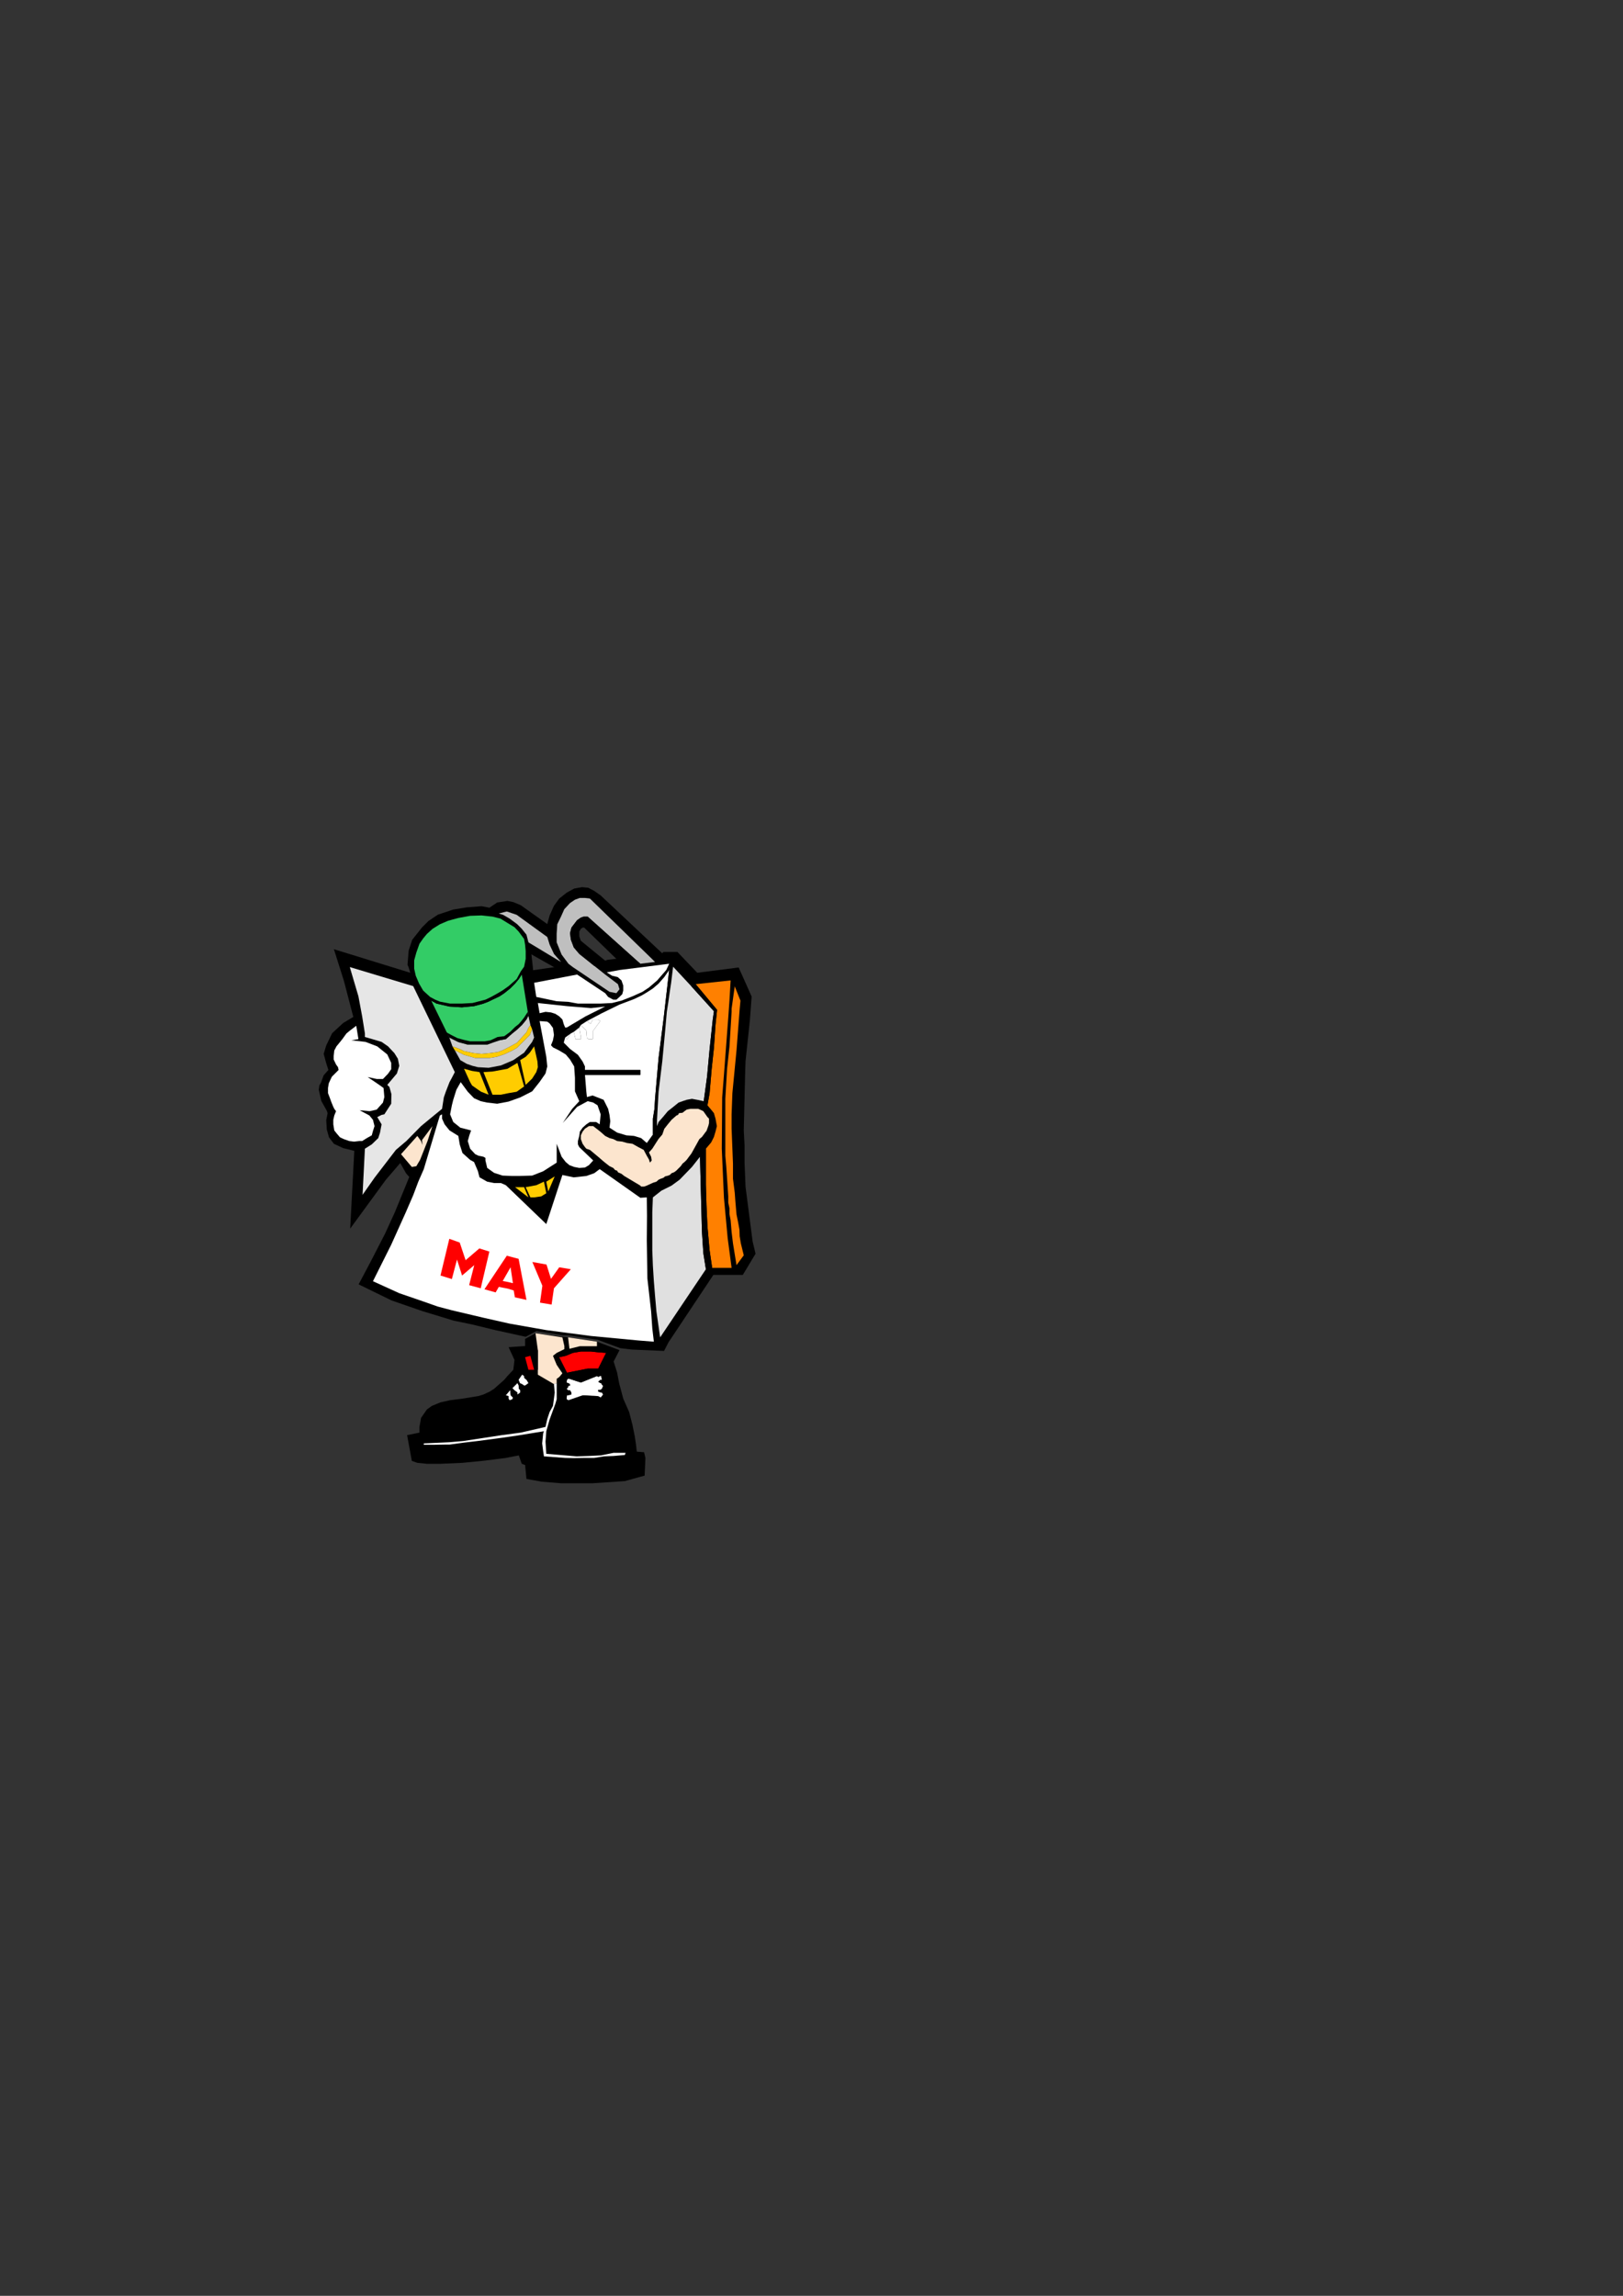 <?xml version="1.0" encoding="utf-8"?>
<!-- Created by UniConvertor 2.0rc4 (https://sk1project.net/) -->
<svg xmlns="http://www.w3.org/2000/svg" height="841.89pt" viewBox="0 0 595.276 841.89" width="595.276pt" version="1.1" xmlns:xlink="http://www.w3.org/1999/xlink" id="6459120f-f610-11ea-bb68-dcc15c148e23">

<rect x="0" y="0" width="595.276" height="841.89" fill="#333333" stroke="none"/>

<g>
	<path style="fill:#000000;" d="M 196.406,488.913 L 208.358,490.425 218.942,492.009 227.222,495.105 225.062,499.281 226.358,503.385 227.078,507.201 228.59,512.889 230.75,517.785 231.974,522.537 232.838,526.857 233.27,529.737 233.558,532.329 236.222,532.545 236.726,534.633 236.438,541.113 229.166,543.129 217.358,543.921 205.766,543.921 198.71,543.345 193.094,542.337 192.59,537.225 191.366,536.793 190.286,533.697 185.534,534.633 177.614,535.641 169.622,536.433 161.558,536.793 156.59,536.793 153.062,536.433 151.046,535.713 149.318,526.281 153.854,525.345 153.854,523.257 154.43,519.945 156.59,516.849 158.39,515.553 161.558,514.257 165.086,513.465 169.622,512.889 175.382,511.953 177.326,511.377 179.63,510.297 181.214,509.289 184.958,505.977 186.11,504.609 188.27,502.305 188.702,498.705 186.542,494.025 192.59,493.593 192.59,491.001 196.406,488.913 Z" />
	<path style="fill:#000000;" d="M 220.526,352.761 L 222.83,351.969 227.006,351.465 235.07,352.761 240.398,351.969 243.35,349.089 248.462,349.089 255.734,356.721 270.926,354.777 275.678,365.433 275.03,374.217 273.446,389.121 273.302,393.369 273.086,402.729 272.798,414.537 273.086,419.937 273.086,426.345 273.446,435.201 276.038,455.217 277.118,459.753 272.438,467.529 261.638,467.529 245.15,492.297 243.566,495.393 231.686,494.889 227.51,494.385 219.158,491.289 208.574,489.705 206.558,489.705 196.694,488.121 192.806,490.209 181.358,487.689 173.078,485.673 166.454,484.305 154.862,480.777 143.63,476.889 131.534,470.985 135.926,462.705 141.254,452.337 144.782,444.633 150.11,431.601 148.958,430.305 146.798,426.489 141.542,432.609 128.438,450.537 129.95,422.025 125.846,421.017 122.462,419.433 120.662,417.057 119.87,414.249 119.654,410.793 120.158,408.201 119.87,407.337 117.854,403.737 116.918,399.633 117.134,398.049 117.71,397.041 118.718,394.305 120.446,392.361 119.654,389.913 118.718,386.457 119.654,383.361 121.814,378.897 125.846,375.153 129.59,372.921 126.134,359.673 122.462,348.081 150.47,356.721 149.894,354.777 149.462,353.769 149.894,348.585 151.19,344.625 154.79,340.089 157.166,337.713 160.622,335.409 166.238,333.537 171.134,332.745 176.534,332.313 178.982,332.745 182.726,333.897 184.742,334.833 187.118,336.129 189.854,338.073 191.51,339.873 193.31,342.033 194.03,344.913 194.822,349.089 195.542,355.785 204.47,354.489 210.446,353.985 220.526,352.761 Z" />
	<path style="fill:#ffffff;" d="M 219.95,412.305 L 220.31,408.633 219.158,405.321 217.574,404.313 215.558,403.809 211.67,405.897 206.414,411.801 209.87,406.617 212.462,403.809 210.878,400.209 210.878,395.241 210.59,391.065 209.078,388.545 207.494,386.673 205.118,385.233 202.814,384.081 202.094,383.289 202.814,381.489 203.174,379.545 202.814,376.953 201.59,375.297 200.726,374.649 197.918,374.433 200.366,387.537 200.726,391.065 200.078,393.657 197.918,396.753 195.182,400.209 190.79,402.441 186.542,403.953 182.366,404.745 178.622,404.313 176.318,403.809 173.87,402.729 171.566,400.353 168.974,396.825 167.39,399.633 166.238,403.305 165.734,405.321 165.086,408.633 166.238,411.441 168.83,413.529 172.79,414.537 172.142,416.337 171.566,418.425 172.43,421.233 174.302,423.249 175.526,423.825 177.326,424.185 178.046,424.617 178.046,425.553 178.694,428.289 181.214,430.089 184.31,431.097 187.91,431.241 190.286,431.241 195.182,431.097 199.214,429.513 204.182,426.345 204.182,419.433 205.982,424.185 207.494,426.129 208.862,427.281 210.59,427.929 212.462,428.289 214.55,428.145 215.99,427.281 217.574,425.553 212.462,420.657 211.958,419.649 211.958,418.425 212.462,416.553 212.678,414.969 213.686,413.529 215.054,412.305 216.35,411.441 218.654,411.441 219.95,412.305 Z" />
	<path style="fill:#33cc66;" d="M 191.366,357.369 L 190.286,359.025 188.918,360.681 187.118,362.481 184.958,364.209 183.23,365.361 180.638,366.585 179.198,367.305 177.326,368.025 173.87,368.961 169.406,369.393 164.798,369.105 160.118,368.025 158.174,366.945 164.798,380.481 168.11,382.137 171.566,383.073 178.694,383.073 180.638,382.353 183.23,381.489 185.534,381.057 187.91,378.969 189.782,377.457 191.51,375.801 193.094,373.857 193.814,372.489 191.366,357.369 Z" />
	<path style="fill:#000000;" d="M 191.366,357.369 L 191.006,356.217 189.494,359.025 186.542,361.617 184.31,363.201 182.222,364.425 180.134,365.577 178.046,366.585 173.294,367.809 169.406,368.025 165.086,368.025 161.342,367.305 159.614,366.585 157.742,365.577 158.174,366.945 160.118,368.025 164.798,369.105 169.406,369.393 173.87,368.961 177.326,368.025 179.198,367.305 180.638,366.585 183.23,365.361 184.958,364.209 187.118,362.481 188.918,360.681 190.286,359.025 191.366,357.369 Z" />
	<path style="fill:#33cc66;" d="M 192.23,344.337 L 190.214,341.601 188.702,340.017 186.11,338.433 183.518,336.849 180.638,336.129 176.606,335.697 172.43,335.841 168.11,336.633 164.366,337.641 161.342,338.937 158.678,340.593 156.59,342.465 155.222,344.121 153.854,346.065 152.702,349.305 151.91,352.185 151.91,355.209 152.486,357.801 153.71,360.681 155.222,363.273 157.742,365.577 159.614,366.585 161.342,367.305 165.086,368.025 169.406,368.025 173.294,367.809 178.046,366.585 180.134,365.577 182.222,364.425 184.31,363.201 186.542,361.617 189.494,359.025 191.006,356.217 192.23,354.489 192.806,351.609 192.806,348.729 192.59,346.425 192.23,344.337 Z" />
	<path style="fill:#ffcc00;" d="M 194.534,375.873 L 193.814,376.953 193.094,378.537 191.51,380.265 189.638,382.353 186.902,383.865 184.31,385.161 182.51,385.809 179.774,386.169 176.606,386.457 173.726,386.169 170.198,385.449 168.614,384.657 165.95,383.721 166.814,385.161 170.198,386.817 174.23,387.969 179.63,387.969 182.222,387.537 184.814,386.673 187.91,385.233 189.638,384.225 194.318,379.545 195.182,377.457 194.534,375.873 Z" />
	<path style="fill:#000000;" d="M 185.534,434.625 L 200.366,448.881 206.27,430.881 203.462,431.385 201.086,436.929 200.366,433.329 199.502,433.329 200.366,437.577 198.494,438.729 195.902,439.089 194.534,439.089 192.806,435.345 192.23,435.345 193.814,439.089 188.918,435.345 185.534,434.625 Z" />
	<path style="fill:#ffcc00;" d="M 192.23,398.409 L 189.782,389.769 186.11,391.929 180.638,392.937 177.326,393.153 180.638,401.433 183.734,401.433 186.542,400.857 189.494,400.353 192.23,398.409 Z" />
	<path style="fill:#ffcc00;" d="M 195.902,383.721 L 194.318,386.025 192.806,387.537 190.79,388.761 192.806,397.833 195.182,395.529 196.694,393.153 197.27,391.353 197.126,389.265 195.902,383.721 Z" />
	<path style="fill:#ffcc00;" d="M 179.198,401.433 L 175.886,393.153 173.15,392.721 170.198,391.929 172.43,396.825 173.15,398.049 175.094,399.417 176.462,400.353 179.198,401.433 Z" />
	<path style="fill:#ffcc00;" d="M 199.502,433.329 L 196.694,434.625 192.806,435.345 194.534,439.089 195.902,439.089 198.494,438.729 200.366,437.577 199.502,433.329 Z" />
	<path style="fill:#ffcc00;" d="M 203.462,431.385 L 200.366,433.329 201.086,436.929 203.462,431.385 Z" />
	<path style="fill:#ffcc00;" d="M 192.23,435.345 L 188.918,435.345 193.814,439.089 192.23,435.345 Z" />
	<path style="fill:#000000;" d="M 268.334,464.937 L 269.486,464.937 270.134,463.929 268.838,455.937 268.334,451.761 267.974,447.441 267.542,445.209 267.542,443.049 267.11,441.033 267.11,438.729 266.39,427.929 266.03,423.825 266.03,402.945 266.678,391.929 267.542,383.865 268.334,371.049 268.334,369.897 269.486,361.689 267.974,359.529 267.542,366.945 267.11,373.137 265.526,394.161 264.878,402.441 264.734,421.233 265.526,439.233 266.894,454.065 268.334,464.937 Z" />
	<path style="fill:#ff8000;" d="M 268.334,464.937 L 266.894,454.065 265.526,439.233 264.734,421.233 264.878,402.441 265.526,394.161 267.11,373.137 267.542,366.945 267.974,359.529 255.158,360.897 263.006,370.329 262.43,375.801 261.854,384.225 260.99,392.361 260.27,400.857 259.478,405.321 260.99,407.121 261.854,408.201 262.43,410.217 262.934,412.953 262.43,414.969 261.854,416.913 260.846,418.929 258.902,421.233 258.902,434.409 259.118,441.897 259.478,449.745 260.27,458.529 261.206,464.937 268.334,464.937 Z" />
	<path style="fill:#ffffff;" d="M 175.886,431.745 L 175.526,430.449 175.31,429.513 173.87,426.129 172.43,425.337 169.622,422.817 168.614,419.649 168.11,416.553 164.87,414.537 163.07,412.305 162.134,410.217 162.134,408.633 161.342,409.065 160.55,411.657 155.438,428.721 153.422,433.329 151.55,438.297 148.742,444.777 143.486,456.441 136.79,469.833 146.438,474.225 155.438,477.321 160.55,479.121 165.734,480.489 177.326,483.225 186.902,485.385 200.366,487.761 216.782,489.921 234.35,491.577 239.822,492.009 239.246,487.113 238.814,480.921 237.446,468.825 237.23,454.857 237.302,445.857 237.23,439.089 234.854,439.233 219.95,428.721 217.934,430.233 215.054,431.241 210.446,431.745 206.27,430.881 200.366,448.881 185.534,434.625 183.734,433.833 181.214,433.833 178.694,433.329 175.886,431.745 Z" />
	<path style="fill:#ff8000;" d="M 270.134,463.929 L 272.798,460.329 271.718,455.937 271.286,453.345 271.214,450.969 270.71,448.161 270.134,445.353 269.918,442.905 269.702,440.385 269.486,437.361 268.838,432.249 268.838,426.705 268.334,413.889 268.334,408.633 268.622,400.857 270.134,385.161 271.286,370.113 271.574,366.945 269.486,361.689 268.334,369.897 268.334,371.049 267.542,383.865 266.678,391.929 266.03,402.945 266.03,423.825 266.39,427.929 267.11,438.729 267.11,441.033 267.542,443.049 267.542,445.209 267.974,447.441 268.334,451.761 268.838,455.937 270.134,463.929 Z" />
	<path style="fill:#000000;" d="M 208.502,353.409 L 205.982,350.025 204.182,345.561 204.182,342.393 204.398,338.937 205.766,336.129 206.99,333.393 209.078,331.161 210.878,329.937 212.678,329.289 214.55,329.289 216.35,329.505 240.254,352.761 243.134,349.809 220.31,328.353 217.934,326.697 215.774,325.545 213.47,325.329 210.59,325.833 207.854,327.345 205.118,329.505 203.174,332.169 201.59,335.697 200.726,338.865 191.006,331.953 188.27,330.801 186.11,330.369 182.366,330.945 178.694,333.393 182.942,334.833 185.894,334.257 189.494,335.481 200.726,343.617 201.59,346.425 203.174,349.809 205.766,352.761 193.814,345.561 194.606,349.809 204.182,355.209 210.086,354.633 208.502,353.409 Z" />
	<path style="fill:#e0e0e0;" d="M 256.742,424.185 L 253.79,427.929 249.254,432.609 246.302,434.769 242.558,436.641 239.462,439.089 239.246,444.489 239.246,458.529 239.462,464.145 239.822,469.833 240.254,475.161 240.758,480.921 242.126,490.425 258.902,465.441 257.966,459.537 257.462,451.761 257.246,443.841 257.03,435.777 256.742,424.185 Z" />
	<path style="fill:#ffffff;" d="M 245.438,355.713 L 243.638,358.305 241.55,360.681 239.462,362.481 237.23,363.921 235.43,365.001 232.55,366.369 227.222,368.385 220.742,371.553 215.27,374.433 216.638,375.441 217.358,373.857 219.374,373.857 220.166,374.433 217.574,377.961 217.574,380.481 217.358,381.129 215.774,381.057 215.27,380.481 215.054,377.961 213.038,375.873 212.462,376.809 213.038,380.265 213.038,381.057 211.094,381.057 210.446,378.393 209.366,378.969 207.998,381.129 207.278,380.481 206.774,382.353 209.078,384.657 211.958,386.817 213.686,389.265 214.55,391.065 214.55,392.361 234.854,392.361 234.854,394.161 214.55,394.161 215.054,400.353 215.27,402.297 217.358,401.721 221.39,403.305 223.046,406.617 223.55,408.849 223.838,411.153 223.55,413.529 226.358,415.329 229.742,416.337 232.55,416.553 235.142,417.345 237.23,419.145 239.462,416.049 239.462,410.217 240.038,406.617 240.254,402.945 241.55,387.969 243.494,372.705 245.438,355.713 Z" />
	<path style="fill:#000000;" d="M 240.974,412.953 L 240.974,410.649 241.55,400.353 242.918,389.121 243.926,378.393 244.574,371.049 245.15,367.305 245.654,363.705 246.158,360.393 246.878,354.489 245.438,355.713 243.494,372.705 241.55,387.969 240.254,402.945 240.038,406.617 239.462,410.217 239.462,416.049 240.974,412.953 Z" />
	<path style="fill:#e0e0e0;" d="M 253.574,361.689 L 246.878,354.489 246.158,360.393 245.654,363.705 245.15,367.305 244.574,371.049 243.926,378.393 242.918,389.121 241.55,400.353 240.974,410.649 240.974,412.953 241.55,411.441 243.134,409.641 244.934,407.481 246.95,405.897 248.894,404.313 250.334,403.809 251.846,403.305 253.79,402.945 255.734,403.305 258.11,403.809 259.334,394.809 260.27,384.657 261.422,373.857 261.854,370.833 253.574,361.689 Z" />
	<path style="fill:#ffffff;" d="M 245.438,353.409 L 227.222,355.713 222.542,356.577 224.486,357.801 226.574,358.305 227.942,359.529 228.59,361.401 228.59,363.201 228.23,364.569 227.222,365.577 226.07,366.585 224.918,366.585 223.046,365.577 221.966,364.209 211.67,357.369 195.902,360.393 196.694,365.577 204.182,367.161 208.358,367.377 211.958,368.025 220.31,368.025 224.486,367.809 227.942,366.945 231.974,365.361 235.646,363.705 238.022,362.121 241.046,359.529 244.358,355.713 245.438,353.409 Z" />
	<path style="fill:#fce5ce;" d="M 238.022,422.601 L 239.246,421.233 240.398,419.433 241.55,417.633 242.918,416.049 243.638,413.961 244.934,412.305 246.302,410.649 248.102,409.065 248.678,408.849 249.038,408.201 250.334,408.057 251.054,407.481 251.846,406.905 253.214,406.617 256.094,406.617 257.246,407.121 257.966,407.481 259.478,409.641 260.054,410.217 260.054,411.801 259.838,412.737 259.118,414.753 258.902,414.969 258.11,416.049 257.462,416.913 256.526,417.705 253.574,423.033 252.638,424.257 251.846,425.337 251.054,426.129 250.334,426.705 249.686,427.641 248.03,429.297 247.238,429.873 246.302,430.233 245.654,430.881 244.574,431.241 243.926,431.385 243.35,431.889 242.342,432.249 241.55,432.609 240.758,433.329 239.822,433.617 239.246,433.833 238.022,434.409 237.23,434.769 236.222,435.129 235.142,435.129 234.854,434.769 228.95,431.241 227.942,430.449 226.646,429.873 226.358,429.297 225.638,429.081 224.918,428.289 223.55,427.641 221.462,425.985 219.374,424.185 216.35,421.665 215.054,421.233 214.55,420.657 213.686,419.433 213.038,417.705 213.038,416.337 213.686,414.969 214.55,413.889 215.99,412.953 217.574,412.953 220.166,414.969 221.966,416.553 223.55,417.345 224.918,417.705 226.358,418.425 228.23,418.641 229.958,419.145 231.974,419.433 234.134,420.657 236.078,421.665 237.23,423.825 238.022,425.193 238.382,426.345 239.03,425.553 238.814,424.185 238.022,422.601 Z" />
	<path style="fill:#000000;" d="M 261.206,464.937 L 260.27,458.529 259.478,449.745 259.118,441.897 258.902,434.409 258.902,421.233 256.742,424.185 257.03,435.777 257.246,443.841 257.462,451.761 257.966,459.537 258.902,465.441 259.478,464.937 261.206,464.937 Z" />
	<path style="fill:#000000;" d="M 253.574,361.689 L 261.854,370.833 261.422,373.857 260.27,384.657 259.334,394.809 258.11,403.809 259.478,405.321 260.27,400.857 260.99,392.361 261.854,384.225 262.43,375.801 263.006,370.329 255.158,360.897 253.574,361.689 Z" />
	<path style="fill:#bfbfbf;" d="M 234.854,353.409 L 240.254,352.761 216.35,329.505 214.55,329.289 212.678,329.289 210.878,329.937 209.078,331.161 206.99,333.393 205.766,336.129 204.398,338.937 204.182,342.393 204.182,345.561 205.982,350.025 208.502,353.409 210.086,354.633 223.55,363.705 226.07,364.209 227.222,362.769 226.646,360.897 221.966,357.369 212.462,349.809 210.446,347.433 209.366,344.553 209.078,342.177 209.582,340.161 211.67,337.425 213.038,336.489 214.046,336.129 215.558,336.129 234.854,353.409 Z" />
	<path style="fill:#000000;" d="M 234.854,353.409 L 215.558,336.129 214.046,336.129 213.038,336.489 211.67,337.425 209.582,340.161 209.078,342.177 209.366,344.553 210.446,347.433 212.462,349.809 217.934,354.201 222.542,352.761 213.038,344.985 212.678,343.977 212.462,343.329 212.462,341.601 213.038,340.593 213.686,340.161 214.262,340.161 226.646,352.185 234.854,353.409 Z" />
	<path style="fill:#ffffff;" d="M 197.27,367.809 L 197.918,371.553 200.078,371.049 202.094,371.265 203.678,371.769 205.118,372.705 206.27,373.857 206.774,375.585 207.278,376.809 207.854,376.809 214.766,372.705 221.966,369.105 216.782,369.681 207.998,368.961 199.214,368.025 197.27,367.809 Z" />
	<path style="fill:#bfbfbf;" d="M 205.766,352.761 L 203.174,349.809 201.59,346.425 200.726,343.617 189.494,335.481 185.894,334.257 182.942,334.977 184.526,335.481 186.902,336.849 189.638,338.865 191.366,340.593 193.094,342.753 193.814,345.561 205.766,352.761 Z" />
	<path style="fill:#000000;" d="M 214.55,394.161 L 234.854,394.161 234.854,392.361 214.55,392.361 214.55,394.161 Z" />
	<path style="fill:#ffffff;" d="M 213.038,375.873 L 215.054,377.961 215.27,380.481 215.774,381.057 217.358,381.129 217.574,380.481 217.574,377.961 220.166,374.433 219.374,373.857 217.358,373.857 216.638,375.441 215.27,374.433 213.038,375.873 Z" />
	<path style="fill:#ffffff;" d="M 210.446,378.393 L 211.094,381.057 213.038,381.057 213.038,380.265 212.462,376.809 210.446,378.393 Z" />
	<path style="fill:#ffffff;" d="M 207.278,380.481 L 207.998,381.129 209.366,378.969 207.278,380.481 Z" />
	<path style="fill:#fce5ce;" d="M 196.406,488.913 L 197.27,495.105 197.27,504.105 203.174,507.561 204.182,507.201 204.182,505.617 205.118,504.969 206.27,503.601 204.182,500.505 202.814,497.193 204.182,496.113 206.99,494.745 206.99,493.593 206.27,490.425 196.406,488.913 Z" />
	<path style="fill:#ff0000;" d="M 222.254,496.113 L 219.374,495.897 216.782,495.609 213.038,495.609 210.086,496.113 207.494,497.193 205.118,497.697 207.998,503.385 211.958,502.593 215.558,501.873 219.374,501.873 222.254,496.113 Z" />
	<path style="fill:#000000;" d="M 218.942,493.665 L 212.678,493.665 208.862,494.601 205.118,497.697 207.494,497.193 210.086,496.113 213.038,495.609 216.782,495.609 219.374,495.897 222.254,496.113 218.942,493.665 Z" />
	<path style="fill:#ffffff;" d="M 208.862,505.617 L 208.358,505.617 207.998,505.977 207.854,506.553 207.854,506.985 208.502,507.201 209.078,507.561 209.078,508.209 208.502,508.209 208.358,508.785 207.854,509.289 208.358,509.793 209.078,509.793 209.582,510.657 209.582,511.377 208.502,511.665 207.998,511.665 207.854,512.457 207.854,513.105 208.502,513.465 213.686,511.665 214.55,511.665 219.158,511.953 219.374,511.953 220.31,512.457 220.742,511.953 221.174,511.377 220.742,510.657 220.31,510.657 219.374,510.297 219.374,509.649 220.166,509.649 220.742,509.289 221.174,508.209 220.742,507.777 220.454,507.201 220.166,507.201 219.374,506.697 220.166,505.977 220.742,505.977 220.454,504.609 220.166,504.609 219.374,504.969 218.942,504.609 213.038,506.985 208.862,505.617 Z" />
	<path style="fill:#000000;" d="M 219.374,501.873 L 215.558,501.873 211.958,502.593 207.998,503.385 208.862,505.617 213.038,506.985 218.942,504.609 219.374,501.873 Z" />
	<path style="fill:#fce5ce;" d="M 208.358,490.425 L 208.862,494.601 212.678,493.665 218.942,493.665 218.942,492.009 208.358,490.425 Z" />
	<path style="fill:#000000;" d="M 193.814,502.305 L 192.59,497.697 191.51,504.105 192.23,504.609 192.23,505.185 192.59,505.617 193.094,505.977 193.814,507.201 193.814,502.305 Z" />
	<path style="fill:#000000;" d="M 197.27,502.305 L 197.27,495.105 194.534,497.193 195.902,502.305 197.27,502.305 Z" />
	<path style="fill:#ff0000;" d="M 194.534,497.193 L 192.59,497.697 193.814,502.305 195.902,502.305 194.534,497.193 Z" />
	<path style="fill:#000000;" d="M 192.59,508.065 L 192.23,508.065 191.51,507.561 190.718,507.201 190.214,505.977 189.782,507.201 190.214,508.065 190.286,509.289 190.79,509.793 190.79,510.657 192.59,508.065 Z" />
	<path style="fill:#ffffff;" d="M 191.51,504.105 L 190.214,505.977 190.718,507.201 191.51,507.561 192.23,508.065 192.59,508.065 193.814,507.201 193.094,505.977 192.59,505.617 192.23,505.185 192.23,504.609 191.51,504.105 Z" />
	<path style="fill:#ffffff;" d="M 189.782,507.201 L 187.91,509.073 188.63,509.793 189.782,510.657 189.782,511.377 190.79,510.657 190.79,509.793 190.286,509.289 190.214,508.065 189.782,507.201 Z" />
	<path style="fill:#ffffff;" d="M 187.118,509.793 L 185.534,511.665 186.542,511.953 186.542,512.889 186.902,513.465 187.91,513.105 188.126,512.457 187.334,511.665 187.118,509.793 Z" />
	<path style="fill:#000000;" d="M 189.782,511.377 L 189.782,510.657 188.63,509.793 187.91,509.073 187.118,509.793 187.334,511.665 188.126,512.457 189.782,511.377 Z" />
	<path style="fill:#e6e6e6;" d="M 151.55,361.617 L 128.294,354.633 131.462,365.361 132.83,372.705 133.838,378.969 133.838,380.265 139.958,382.065 142.334,383.721 144.638,386.169 145.934,388.257 146.438,390.849 145.574,393.657 142.046,397.833 142.838,398.625 143.558,401.217 143.486,404.745 140.966,408.633 139.958,408.849 138.374,409.641 139.958,412.305 139.382,415.329 138.734,417.345 136.358,419.649 133.838,421.233 132.974,438.153 137.366,431.889 145.214,421.665 149.03,418.425 154.43,412.953 157.742,410.217 162.134,406.617 162.782,402.441 163.502,400.353 164.87,396.825 165.734,395.241 166.814,393.153 151.55,361.617 Z" />
	<path style="fill:#ffffff;" d="M 131.462,381.057 L 130.67,376.161 128.294,377.961 127.07,378.969 125.558,381.057 124.694,382.137 123.398,383.721 122.606,385.233 122.39,387.249 122.39,388.545 123.254,390.345 123.974,391.353 124.19,392.361 123.182,393.369 121.742,394.809 121.382,395.529 120.59,397.257 120.302,398.985 120.302,400.857 121.022,402.729 121.454,403.953 122.246,405.897 122.606,406.617 123.254,407.481 122.606,409.065 122.246,410.649 122.246,412.305 122.606,414.537 123.398,415.545 124.694,417.057 126.062,417.705 128.078,418.425 129.878,418.641 131.75,418.425 132.83,418.425 134.558,417.345 136.358,416.337 136.79,414.753 137.366,412.953 136.79,410.649 135.494,409.065 131.894,407.121 135.566,407.481 138.158,406.905 140.462,404.313 140.966,402.297 140.678,398.985 139.094,397.833 134.846,394.953 138.158,395.673 140.462,395.673 142.334,393.729 143.486,392.073 143.486,389.769 142.046,386.673 138.374,383.721 134.054,382.065 128.87,381.489 131.462,381.057 Z" />
	<path style="fill:#fce5ce;" d="M 158.606,412.953 L 154.79,418.065 154.934,419.865 154.43,418.425 153.062,416.553 147.086,423.249 151.046,427.929 152.702,427.641 154.07,425.337 156.806,418.425 158.606,412.953 Z" />
	<path style="fill:#ffffff;" d="M 203.174,507.561 L 203.462,510.657 203.174,512.889 202.814,515.553 201.59,517.785 200.726,520.377 200.078,523.257 191.006,525.345 184.022,526.281 169.838,528.441 164.87,528.873 155.438,529.305 155.438,529.809 159.326,529.809 163.07,529.737 164.87,529.737 170.198,529.017 175.094,528.441 184.31,527.217 189.782,526.425 199.502,524.841 199.214,525.633 198.854,529.305 199.214,532.113 199.502,534.057 207.278,534.633 210.446,534.705 214.55,534.633 217.934,534.633 221.462,534.057 225.062,533.913 229.166,533.553 229.454,532.761 225.062,532.761 220.454,533.697 215.99,533.913 211.454,534.057 200.366,533.121 200.078,528.657 200.366,524.841 201.59,520.521 203.678,514.833 204.182,513.105 204.182,507.201 203.174,507.561 Z" />
	<path style="fill:#cccccc;" d="M 195.182,377.457 L 194.318,379.545 189.638,384.225 187.91,385.233 184.814,386.673 182.222,387.537 179.63,387.969 174.23,387.969 170.198,386.817 166.814,385.161 168.83,388.761 171.206,390.129 173.294,390.849 175.31,391.353 179.198,391.569 183.734,390.705 188.27,388.761 192.23,386.025 193.814,383.865 195.182,382.065 195.902,380.481 195.182,377.457 Z" />
	<path style="fill:#cccccc;" d="M 194.534,375.873 L 193.814,372.489 193.094,373.857 191.51,375.801 189.782,377.457 187.91,378.969 185.534,381.057 183.23,381.489 180.638,382.353 178.694,383.073 171.566,383.073 168.11,382.137 164.798,380.481 165.95,383.721 168.614,384.657 170.198,385.449 173.726,386.169 176.606,386.457 179.774,386.169 182.51,385.809 184.31,385.161 186.902,383.865 189.638,382.353 191.51,380.265 193.094,378.537 193.814,376.953 194.534,375.873 Z" />
	<path style="fill:#000000;" d="M 193.814,372.489 L 193.598,371.049 192.23,373.137 191.222,374.433 190.214,375.585 188.918,376.593 187.118,378.393 184.958,379.977 182.51,380.265 179.918,381.489 177.83,381.849 172.43,381.849 170.198,381.345 167.822,380.697 165.518,379.545 163.718,378.537 164.798,380.481 168.11,382.137 171.566,383.073 178.694,383.073 180.638,382.353 183.23,381.489 185.534,381.057 187.91,378.969 189.782,377.457 191.51,375.801 193.094,373.857 193.814,372.489 Z" />
	<path style="fill:#ff0000;" d="M 165.734,469.041 L 161.558,467.745 164.798,454.281 168.614,455.649 170.774,462.129 175.814,457.809 179.486,458.961 176.318,472.425 172.07,471.273 173.942,463.929 169.478,467.745 167.606,461.841 167.606,461.913 165.734,469.041 Z" />
	<path style="fill:#ff0000;" d="M 186.326,470.121 L 188.126,470.553 187.262,464.721 184.382,469.761 186.326,470.121 186.326,472.569 182.942,471.921 181.79,473.937 177.686,472.785 185.894,460.473 190.214,461.625 193.094,476.673 188.846,475.737 188.414,473.217 186.326,472.569 186.326,470.121 Z" />
	<path style="fill:#ff0000;" d="M 198.926,471.489 L 195.254,462.777 200.438,463.713 202.094,468.969 205.118,464.721 209.366,465.441 203.174,472.425 202.31,478.401 198.062,477.681 198.926,471.489 Z" />
</g>
</svg>